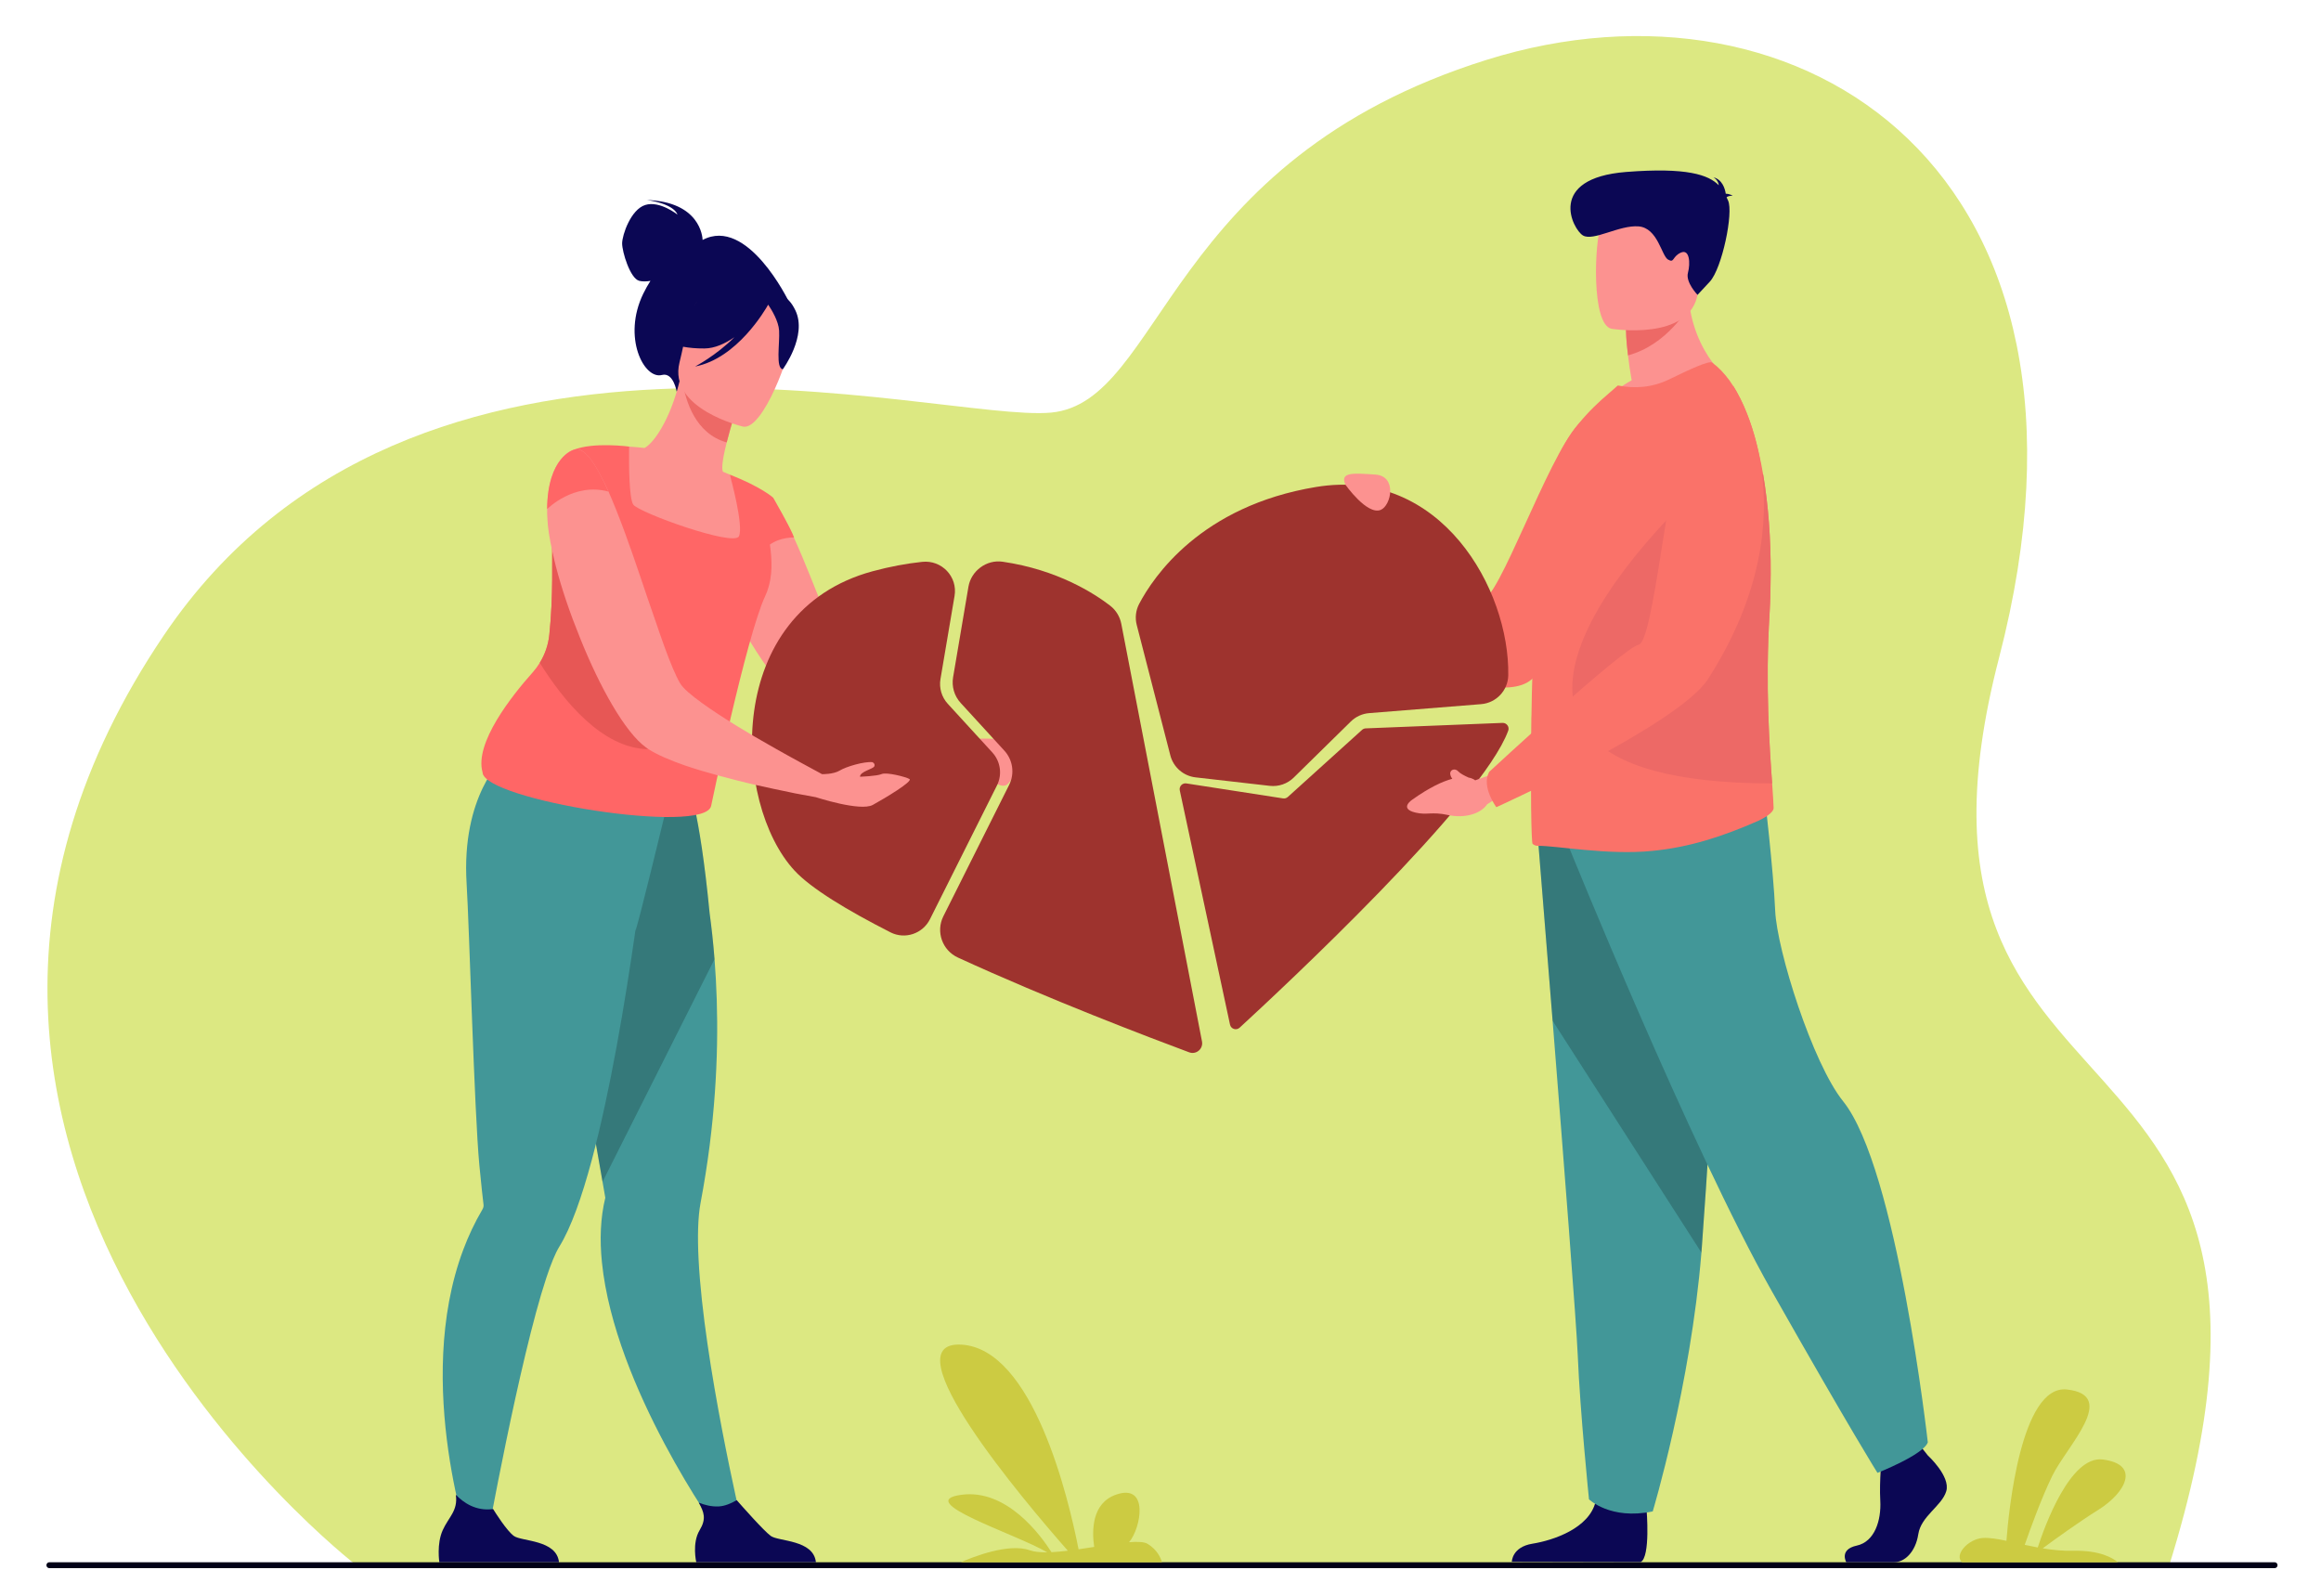 <svg width="800" height="550" viewBox="0 0 800 550" fill="none" xmlns="http://www.w3.org/2000/svg">
<path d="M122.654 539.347C122.654 539.347 -63.06 395.978 56.463 218.986C142.625 91.396 323.751 145.823 362.279 142.207C400.812 138.595 401.404 55.357 512.466 20.607C620.839 -13.303 732.659 58.762 689.04 226.683C644.194 399.3 810.337 338.78 747.626 539.719L122.654 539.347Z" fill="#DCE882"/>
<path d="M784.004 540.486H17.02C16.459 540.486 16 540.026 16 539.467C16 538.903 16.459 538.444 17.02 538.444H784.004C784.567 538.444 785.023 538.903 785.023 539.467C785.023 540.026 784.567 540.486 784.004 540.486Z" fill="#010117"/>
<path d="M242.179 82.706C242.142 81.591 241.276 69.566 222.958 68.936C222.958 68.936 231.968 70.013 233.525 73.973C233.525 73.973 227.39 69.077 222.395 70.651C217.403 72.225 214.466 80.978 214.437 83.853C214.408 86.732 217.184 96.011 220.353 96.798C221.554 97.096 222.937 97.017 224.193 96.802C223.352 98.119 222.523 99.573 221.732 101.193C214.425 116.197 221.96 130.861 228.149 129.241C232.117 128.201 233.24 134.974 233.24 134.974L271.793 103.761C271.793 103.761 257.63 74.462 242.179 82.706" fill="#0B0754"/>
<path d="M255.604 524.695L247.415 527.744C247.415 527.744 211.844 478.416 207.466 435.012C206.683 427.262 206.944 419.756 208.638 412.821C208.638 412.821 208.29 410.837 207.681 407.324C207.399 405.688 207.051 403.716 206.658 401.455C205.502 394.831 203.911 385.763 202.093 375.44C197.905 351.688 192.483 321.32 188.274 298.997L190.478 298.288L214.354 290.587L219.288 274.917L237.063 270.236C237.063 270.236 241.036 278.007 244.586 314.704C245.24 319.518 245.837 324.824 246.284 330.582C247.668 348.15 247.767 369.947 244.594 394.864C243.778 401.243 242.746 407.826 241.471 414.594C240.534 419.553 240.393 426.313 240.787 434.076C242.581 469.555 255.604 524.695 255.604 524.695" fill="#429798"/>
<path d="M246.284 330.582L207.681 407.324C207.399 405.688 207.051 403.716 206.658 401.455C205.502 394.831 203.911 385.763 202.093 375.44C197.905 351.688 192.483 321.32 188.274 298.997L237.063 270.236C237.063 270.236 241.036 278.007 244.586 314.705C245.24 319.518 245.837 324.824 246.284 330.582" fill="black" fill-opacity="0.2"/>
<path d="M229.3 280.087L228.41 272.423C213.435 276.4 173.436 261.309 173.436 261.309C173.436 261.309 158.929 274.059 160.835 304.622C161.763 319.539 163.461 382.921 165.234 401.678C165.876 408.476 166.439 413.314 166.667 415.245C166.671 415.257 166.671 415.261 166.671 415.265C166.742 415.853 166.535 416.413 166.236 416.926C163.627 421.355 161.464 425.969 159.691 430.692C142.285 477.07 162.371 534.185 162.371 534.185L167.583 532.085C167.583 532.085 179.011 468.52 188.299 440.439C189.877 435.679 191.389 431.934 192.773 429.697C196.811 423.181 200.56 412.531 203.961 399.868C210.39 375.925 215.564 344.774 219.006 320.728C219.483 320.752 229.3 280.087 229.3 280.087" fill="#429798"/>
<path d="M349.852 256.04C347.996 254.184 336.779 254.615 336.779 254.615C336.779 254.615 330.582 252.138 322.96 248.791C312.363 244.081 299.037 237.76 296.125 234.537C289.369 227.039 281.25 201.878 273.628 185.271C272.949 183.722 272.265 182.235 271.586 180.81C271.524 180.686 271.461 180.499 271.337 180.375C270.964 179.691 270.654 179.074 270.343 178.515C270.343 178.453 270.281 178.391 270.219 178.329C268.794 175.603 267.307 173.436 265.944 172.007V171.945C264.27 170.152 262.659 169.406 261.172 170.027C261.172 170.027 258.26 171.514 255.285 175.044C254.913 175.354 254.668 175.727 254.415 176.1C252.622 178.391 250.886 181.427 249.834 185.271C249.026 188.183 248.591 191.53 248.778 195.433C249.026 201.816 252.187 209.811 256.71 217.868C256.897 218.241 257.083 218.613 257.332 218.982C266.006 234.168 279.332 249.35 287.447 254.308C292.778 257.593 306.166 259.573 317.442 260.688C324.94 261.495 331.572 261.868 334.302 262.055C335.478 263.355 344.028 273.148 347.251 270.294C350.784 267.258 351.712 257.9 349.852 256.04" fill="#FC9290"/>
<path d="M257.903 187.135C253.202 189.314 247.527 190.797 240.663 191.174C214.922 192.583 209.077 170.019 208.017 155.044C211.724 153.698 214.976 153.826 216.848 153.926C218.671 154.029 220.576 154.216 222.146 154.406C225.299 152.762 230.953 144.775 234.221 131.412L235.331 131.925L253.906 140.653C253.906 140.653 251.934 146.701 250.476 152.484C249.337 157.008 248.525 161.382 249.204 162.604C250.671 163.201 251.545 163.573 251.545 163.573C251.545 163.573 251.545 163.582 251.553 163.594C251.74 164.07 255.778 174.356 257.903 187.135" fill="#FC9290"/>
<path d="M253.906 140.658C253.906 140.658 251.93 146.697 250.476 152.488C239.619 149.456 236.322 138.044 235.331 131.93L253.906 140.658" fill="#ED6966"/>
<path d="M256.193 147.053C256.193 147.053 230.22 141.043 234.213 124.925C238.202 108.807 237.539 97.179 254.291 100.336C271.043 103.492 272.729 110.435 272.704 116.139C272.683 121.843 263.052 148.201 256.193 147.053" fill="#FC9290"/>
<path d="M274.166 106.988C271.374 101.147 268.09 101.458 266.031 102.494C253.827 91.202 241.86 100.427 241.86 100.427C237.249 111.557 227.266 116.106 227.266 116.106C227.266 116.106 231.255 120.19 242.821 120.103C246.35 120.074 249.904 118.45 253.136 116.218C246.901 122.497 239.594 126.317 239.594 126.317C254.068 123.545 263.777 106.789 264.772 105.008C265.998 106.818 268.342 110.675 268.541 113.931C268.81 118.355 267.286 126.946 269.821 127.269C269.821 127.269 278.354 115.749 274.166 106.988Z" fill="#0B0754"/>
<path d="M273.694 185.242C272.758 182.438 266.503 171.527 266.503 171.527C266.503 171.527 266.499 171.527 266.499 171.531C266.47 171.502 262.518 167.881 251.545 163.573C251.545 163.573 251.545 163.582 251.553 163.594C251.727 164.236 256.412 181.212 254.701 184.832C252.962 188.519 220.063 176.626 218.265 173.909C216.827 171.73 216.786 160.21 216.827 155.724C216.832 154.609 216.848 153.926 216.848 153.926C216.848 153.926 204.566 152.26 197.661 155.057C197.661 155.057 200.386 160.98 201.389 167.513C201.484 168.134 201.563 168.755 201.625 169.377C201.757 170.694 201.799 172.011 201.724 173.296C201.625 174.994 200.747 176.498 199.351 177.968C198.079 179.319 196.356 180.648 194.405 182.073C193.125 182.997 191.754 183.966 190.337 185.014C190.217 192.707 190.759 205.354 189.334 218.849C188.974 222.275 187.839 225.552 186.045 228.452C185.337 229.607 184.521 230.705 183.614 231.728C176.36 239.864 163.494 256.085 166.323 266.18C166.531 275.7 242.983 287.961 245.116 277.75C245.116 277.75 257.183 219.595 263.699 205.552C263.935 205.039 264.146 204.537 264.341 204.024C266.433 198.481 266.081 192.781 265.372 187.682C269.051 185.068 273.694 185.242 273.694 185.242" fill="#FF6666"/>
<path d="M223.493 258.21C207.652 258.041 194.243 241.595 186.045 228.452C187.839 225.552 188.974 222.275 189.334 218.849C190.759 205.354 190.217 192.707 190.337 185.014C191.753 183.966 193.125 182.997 194.405 182.073C196.356 180.648 198.079 179.319 199.351 177.968C212.321 199.89 244.967 258.438 223.493 258.21" fill="#E75755"/>
<path d="M343.626 270.725L320.536 316.825C318.03 321.829 311.924 323.88 306.937 321.345C291.892 313.69 279.56 306.213 273.856 300.057C252.361 276.831 249.287 210.842 300.752 196.895C306.763 195.267 312.471 194.223 317.869 193.647C324.579 192.935 330.143 198.746 329.012 205.403L324.161 234.035C323.639 237.117 324.567 240.266 326.676 242.569L342.04 259.35C344.873 262.444 345.507 266.972 343.626 270.725" fill="#9E332E"/>
<path d="M313.478 268.5C312.194 267.742 305.591 266.056 303.88 266.789C302.169 267.523 296.424 267.705 296.424 267.705C296.424 265.87 301.005 265.079 301.374 264.097C301.738 263.119 300.703 262.693 300.703 262.693C297.89 262.39 291.651 264.221 289.452 265.567C287.252 266.91 283.358 266.827 283.358 266.827C283.358 266.827 280.446 265.277 276.047 262.858C273.317 261.371 270.036 259.573 266.565 257.593C258.197 252.883 248.591 247.117 242.021 242.345C238.244 239.619 235.394 237.204 234.399 235.469C232.85 232.801 231.115 228.588 229.197 223.381C228.202 220.656 227.15 217.681 226.098 214.521C224.238 209.314 222.378 203.676 220.456 198.038C216.989 187.748 213.269 177.401 209.736 169.406C207.445 164.385 205.212 160.235 203.104 157.695C201.43 155.649 199.819 154.593 198.269 154.841C198.025 154.903 197.839 154.965 197.652 155.028C197.652 155.028 188.73 157.509 188.605 175.479C188.543 176.473 188.605 177.525 188.667 178.639C188.792 181.8 189.409 185.644 190.341 189.857C191.828 196.92 194.305 205.101 197.404 213.406C198.269 215.635 199.139 217.93 200.067 220.225C206.761 236.832 215.378 252.324 222.627 257.593C222.937 257.838 223.186 258.024 223.493 258.21C226.529 260.133 230.994 262.055 236.135 263.848C243.451 266.33 252.125 268.558 259.871 270.418H259.933C264.457 271.412 268.612 272.34 272.079 273.024C272.079 273.024 272.824 273.21 274.125 273.455C278.462 274.262 281.188 274.759 281.188 274.759C281.188 274.759 296.544 279.776 300.823 277.427C305.102 275.078 314.762 269.262 313.478 268.5" fill="#FC9290"/>
<path d="M325.159 315.794L347.835 270.518C349.782 266.628 349.131 261.943 346.194 258.737L331.116 242.271C328.933 239.885 327.972 236.625 328.51 233.435L333.8 202.234C334.732 196.721 340.055 192.79 345.59 193.602C364.516 196.36 377.184 204.538 382.681 208.783C384.677 210.329 386.011 212.557 386.492 215.039L414.3 358.941C414.792 361.489 412.311 363.597 409.88 362.694C396.516 357.723 361.298 344.343 330.167 330.027C324.774 327.546 322.504 321.105 325.159 315.794" fill="#9E332E"/>
<path d="M209.715 169.431C197.785 166.142 188.58 175.458 188.58 175.458C188.73 157.513 197.661 155.057 197.661 155.057C201.256 153.57 205.419 159.791 209.715 169.431Z" fill="#FF6666"/>
<path d="M192.673 538.444H151.431C151.431 538.444 150.441 532.16 152.595 527.392C154.658 522.814 157.894 520.735 157.119 515.196C159.737 517.897 164.012 520.917 169.973 520.113C170.702 521.298 174.691 527.64 177.131 529.392C179.823 531.327 191.845 530.639 192.673 538.444" fill="#0B0754"/>
<path d="M281.229 538.444H239.987C239.987 538.444 238.447 531.865 241.151 527.392C243.55 523.427 242.63 521.174 240.853 517.897C242.726 518.659 245.141 519.355 247.8 519.202C249.855 519.086 252.029 518.154 253.935 517.048C255.712 519.07 263.313 527.686 265.687 529.392C268.384 531.327 280.401 530.639 281.229 538.444" fill="#0B0754"/>
<path d="M729.987 538.444H676.302C673.423 536.004 678.294 530.461 683.377 530.088C685.589 529.923 688.381 530.387 691.575 531.058C692.312 521.248 696.529 477.136 712.432 478.905C730.31 480.889 712.432 498.333 707.378 508.66C703.633 516.307 699.686 527.276 697.88 532.454C699.329 532.768 700.833 533.075 702.37 533.357C704.739 526.083 713.554 501.609 724.768 503.034C737.932 504.704 732.643 514.517 723.31 520.341C716.462 524.625 708.057 530.714 704.064 533.655C707.449 534.206 710.978 534.579 714.565 534.496C723.761 534.276 728.247 536.985 729.987 538.444Z" fill="#CCCB42"/>
<path d="M362.42 534.972C358.547 528.891 346.895 513.105 331.377 515.196C314.468 517.471 350.051 528.622 360.945 535.022C358.526 535.055 356.447 534.86 354.918 534.314C347.636 531.72 335.159 536.7 331.174 538.444H400.514C400.033 536.787 398.782 534.077 395.555 532.102C394.416 531.41 392.125 531.31 389.172 531.534C393.298 526.675 396.16 511.149 384.681 515.143C376.297 518.063 376.318 527.549 377.142 533.162C375.357 533.444 373.551 533.725 371.761 533.982C368.311 516.385 356.099 464.821 331.352 463.445C306.262 462.054 352.628 516.924 368.066 534.475C366.086 534.711 364.181 534.889 362.42 534.972" fill="#CCCB42"/>
<path d="M527.905 234.164C524.193 237.407 517.47 237.594 509.388 235.991V206.654C509.972 206.721 510.44 206.77 510.776 206.799C516.418 207.271 533.17 158.259 543.878 146.362C554.594 134.469 564.387 134.088 564.387 134.088C564.387 134.088 577.837 190.482 527.905 234.164" fill="#FA7269"/>
<path d="M664.475 501.63C664.475 501.63 672.375 508.842 670.834 513.966C669.293 519.09 662.16 522.504 661.199 528.767C660.234 535.03 656.381 538.444 652.91 538.444C649.443 538.444 636.373 538.444 636.373 538.444C636.373 538.444 633.818 534.04 639.986 532.71C646.154 531.381 648.477 524.024 648.092 517.193C647.707 510.362 648.672 501.253 648.672 501.253L661.775 498.217L664.475 501.63" fill="#0B0754"/>
<path d="M567.535 520.283C567.535 520.283 568.956 536.691 565.485 538.398L521.09 538.307C521.09 538.307 521.091 533.187 528.224 532.048C535.353 530.908 547.879 526.733 550 517.433C552.121 508.138 567.535 520.283 567.535 520.283" fill="#0B0754"/>
<path d="M530.055 288.471C530.055 288.471 532.399 317.235 535.15 351.812C538.89 398.783 543.389 456.482 543.832 467.41C544.603 486.39 547.689 516.75 547.689 516.75C547.689 516.75 555.008 523.962 569.66 520.925C569.66 520.925 582.713 477.583 586.445 431.727C586.499 430.977 586.557 430.219 586.615 429.461C590.086 382.781 595.48 284.486 595.48 284.486L530.055 288.471" fill="#429798"/>
<path d="M530.055 288.471C530.055 288.471 532.399 317.236 535.15 351.812L586.445 431.727C586.499 430.977 586.557 430.219 586.615 429.461C590.086 382.781 595.48 284.486 595.48 284.486L530.055 288.471" fill="black" fill-opacity="0.2"/>
<path d="M540.75 291.884C540.75 291.884 582.953 396.065 610.707 445.02C638.457 493.979 647.127 507.641 647.127 507.641C647.127 507.641 663.03 501.381 664.475 497.111C664.475 497.111 653.862 402.594 635.275 379.554C624.775 366.534 612.438 327.467 611.863 313.801C611.283 300.14 608.106 273.098 608.106 273.098L540.75 291.884" fill="#429798"/>
<path d="M596.279 131.341C596.279 131.341 567.721 145.119 551.259 140.007C551.259 140.007 555.311 134.891 562.403 131.089C561.835 127.787 561.392 124.917 561.139 122.485C560.439 116.876 560.439 113.695 560.439 113.695L571.458 105.029L581.905 96.736C581.081 120.053 596.279 131.341 596.279 131.341" fill="#FC9290"/>
<path d="M611.328 278.434C611.391 280.182 607.654 282.174 606.01 282.924C593.79 288.284 582.39 292.025 569.474 293.276C554.213 294.833 536.169 291.404 529.964 291.528C529.33 291.528 528.762 291.279 528.253 290.844C527.809 290.529 527.495 272.137 527.809 249.01C527.809 248.074 527.809 247.138 527.876 246.202V245.891C528 236.848 528.319 227.375 528.762 217.897C529.649 197.073 531.293 176.999 534.081 165.901C537.436 152.807 545.034 144.141 551.935 137.845L557.635 132.858C563.331 133.98 569.349 133.669 575.364 130.737C581.946 127.559 589.038 124.129 590.182 124.999C598.789 131.296 604.618 145.45 607.716 163.532C609.493 173.942 610.38 185.603 610.314 197.823C610.314 202.309 610.189 206.924 609.932 211.476C608.416 236.165 609.932 257.61 610.819 270.02C611.076 273.637 611.262 276.441 611.328 278.434Z" fill="#FA7269"/>
<path d="M610.819 270.021C472.471 269.83 585.302 168.457 585.302 168.457L607.716 163.532C609.493 173.942 610.38 185.603 610.314 197.823C610.314 202.309 610.189 206.924 609.932 211.476C608.416 236.165 609.932 257.61 610.819 270.021Z" fill="#ED6966"/>
<path d="M582.096 105.654C582.096 105.654 574.879 118.806 561.139 122.485C560.439 116.876 560.439 113.695 560.439 113.695L571.458 105.029L582.096 105.654" fill="#ED6966"/>
<path d="M555.418 113.314C555.418 113.314 582.659 117.771 585.215 101.023C587.775 84.275 593.011 73.572 575.724 70.022C558.442 66.467 554.08 72.354 551.844 77.739C549.611 83.128 548.397 111.723 555.418 113.314" fill="#FC9290"/>
<path d="M595.119 68.017C595.364 67.731 595.935 67.503 597.203 67.433C597.203 67.433 596.192 66.799 594.833 66.766C594.568 65.001 593.628 61.873 590.592 61.115C590.592 61.115 592.224 61.985 592.435 63.862C588.918 60.25 581.379 57.619 560.501 59.268C532.987 61.438 542.055 79.056 545.618 81.156C549.18 83.257 558.144 77.499 564.78 78.025C571.416 78.551 572.68 88.14 574.929 89.458C577.183 90.775 576.296 88.447 579.345 87.072C582.39 85.692 582.68 90.742 581.801 94.023C580.919 97.303 585.107 101.632 585.107 101.632C585.107 101.632 585.107 101.632 589.336 97.08C593.566 92.523 597.551 73.228 595.629 69.114C595.459 68.754 595.289 68.385 595.119 68.017" fill="#0B0754"/>
<path d="M517.884 249.155C519.301 249.101 520.341 250.497 519.856 251.831C519.852 251.839 519.848 251.848 519.844 251.856C510.776 276.619 441.577 341.058 427.274 354.202C426.134 355.25 424.287 354.662 423.96 353.146L406.644 272.415C406.35 271.04 407.527 269.797 408.914 270.012L442.236 275.174C442.836 275.269 443.441 275.087 443.889 274.681L469.472 251.558C469.82 251.243 470.267 251.061 470.736 251.044L517.884 249.155Z" fill="#9E332E"/>
<path d="M510.507 242.693L471.924 245.788C469.547 245.978 467.31 246.997 465.607 248.666L445.923 268.003C443.731 270.153 440.691 271.201 437.642 270.849L412.088 267.929C407.904 267.448 404.445 264.441 403.393 260.36L391.806 215.391C391.181 212.959 391.467 210.374 392.635 208.154C397.564 198.767 413.952 174.389 453.611 167.844C496.65 160.74 520.366 203.142 519.864 232.743C519.777 237.971 515.718 242.275 510.507 242.693" fill="#9E332E"/>
<path d="M463.739 167.061C463.739 167.061 471.237 177.691 475.922 175.735C479.501 174.24 481.663 164.083 474.041 163.565C466.415 163.047 461.763 162.633 463.739 167.061" fill="#FC9290"/>
<path d="M514.218 266.91L508.456 268.952C508.456 268.952 507.789 268.289 506.165 267.991C504.815 267.378 503.257 266.574 502.661 265.891C501.518 264.59 499.587 265.294 499.89 266.91C499.989 267.448 500.221 267.958 500.573 268.417C497.28 269.296 492.79 271.338 486.804 275.592C486.804 275.592 482.036 278.691 487.906 280.074C491.829 281.002 493.481 279.676 499.032 280.894C504.583 282.108 510.237 280.658 512.607 277.199L516.604 274.652L514.218 266.91" fill="#FC9290"/>
<path d="M597.447 133.102C597.447 133.102 626.183 175.516 588.752 233.998C578.649 249.789 515.759 278.202 515.759 278.202C515.759 278.202 510.49 271.168 513.282 266.035C513.282 266.035 559.167 223.506 564.867 222.168C569.925 220.983 574.772 163.959 580.55 150.678C586.329 137.398 597.447 133.102 597.447 133.102Z" fill="#FA7269"/>
</svg>
